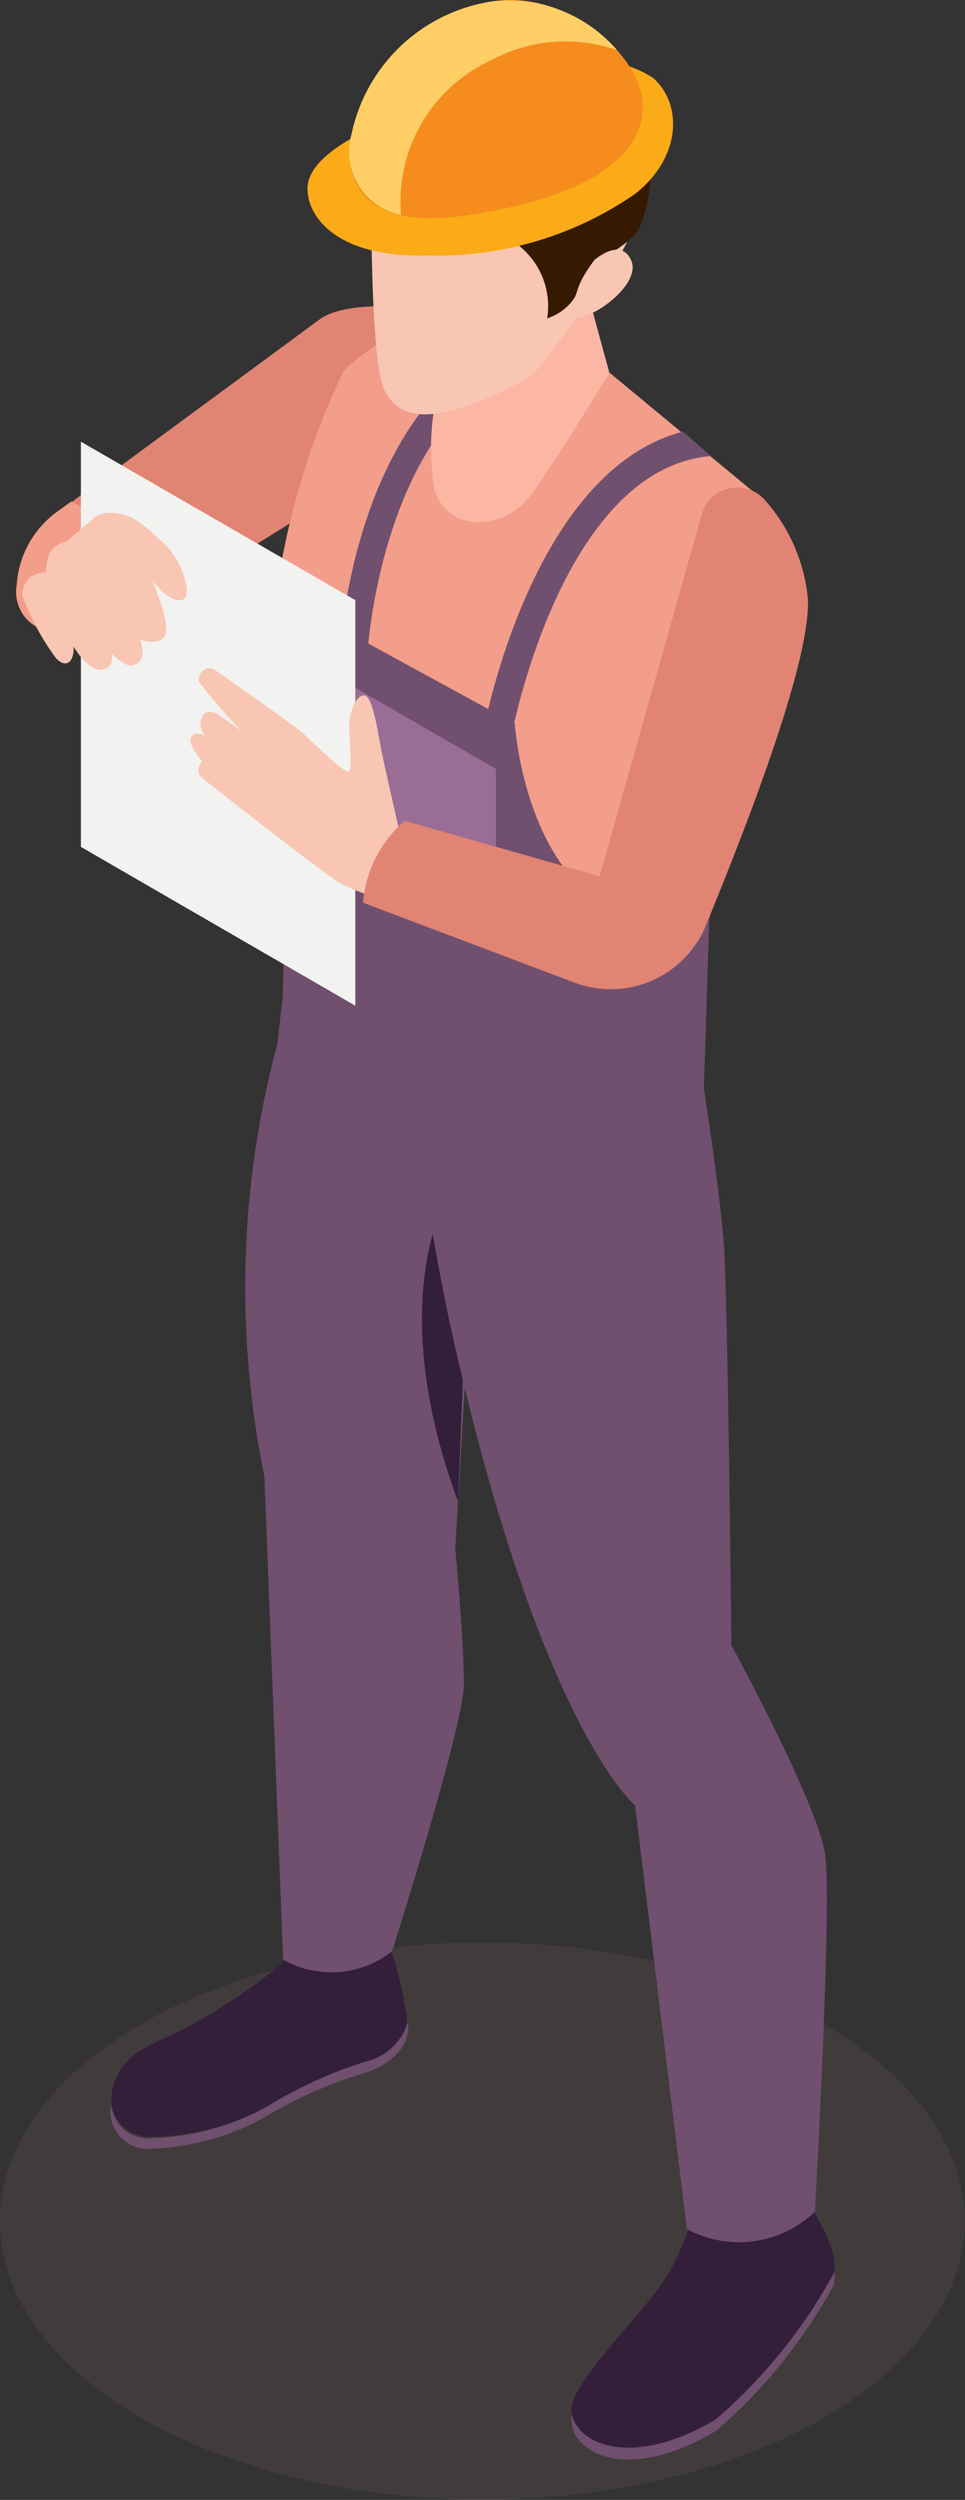 <?xml version="1.0" encoding="UTF-8"?> <svg xmlns="http://www.w3.org/2000/svg" viewBox="0 0 28.87 74.77"><rect x="0" y="0" width="28.87" height="74.77" fill="#333333" stroke="none"/><defs><style>.cls-1{opacity:0.5;}.cls-2{fill:#524345;}.cls-3{fill:#331f3a;}.cls-4{fill:#70506e;}.cls-5{fill:#e18474;}.cls-6{fill:#f39d8b;}.cls-7{fill:#996d96;}.cls-8{fill:#f2f2f0;}.cls-9{fill:#fbb7a4;}.cls-10{fill:#f8c6b3;}.cls-11{fill:#351900;}.cls-12{fill:#fbab17;}.cls-13{fill:#f68c1e;}.cls-14{fill:#ffcf66;}</style></defs><g id="Слой_2" data-name="Слой 2"><g id="Слой_1-2" data-name="Слой 1"><g class="cls-1"><ellipse class="cls-2" cx="14.43" cy="66.43" rx="14.43" ry="8.33"></ellipse></g><path class="cls-3" d="M8.67,58.37a1.68,1.68,0,0,1-.49.57c-2.59,2-3.6,2-4.26,2.6C2.81,62.61,3.4,64,4.6,63.91A7.47,7.47,0,0,0,8,63a13,13,0,0,1,2.88-1.29c.48-.14,1.28-.59,1.3-1.34a14.08,14.08,0,0,0-.59-2.4A2.33,2.33,0,0,1,8.67,58.37Z"></path><path class="cls-4" d="M10.91,61.67A13,13,0,0,0,8,63a7.47,7.47,0,0,1-3.43.95,1.1,1.1,0,0,1-1.24-1A1.11,1.11,0,0,0,4.6,64.26a7.47,7.47,0,0,0,3.43-1A13,13,0,0,1,10.91,62c.48-.14,1.28-.59,1.3-1.34a1.62,1.62,0,0,0,0-.2A1.74,1.74,0,0,1,10.91,61.67Z"></path><path class="cls-4" d="M8.59,28.61l-.29,2.6a28.16,28.16,0,0,0-.39,12.95l.56,14.45a2.93,2.93,0,0,0,3.26-.25s2.15-6.75,2.15-8-.26-4.05-.26-4.05l1-16.92S11,25,8.59,28.61Z"></path><path class="cls-3" d="M13.37,35.82s-1.88,3.1.33,9.08l.33-8Z"></path><path class="cls-3" d="M24.15,65.78c-1.63,1.43-2.8.8-3.36.27A8.26,8.26,0,0,1,20,68c-.74,1.18-2.07,2.36-2.76,3.59s1.18,2.64,4.2.82A15.71,15.71,0,0,0,24.94,68C25.11,67.4,24.55,66.52,24.15,65.78Z"></path><path class="cls-4" d="M24.94,68a15.71,15.71,0,0,1-3.51,4.35c-2.44,1.47-4.12.8-4.32-.14-.19,1.1,1.59,2.14,4.32.49a15.71,15.71,0,0,0,3.51-4.35,1,1,0,0,0,0-.45A.31.31,0,0,1,24.94,68Z"></path><path class="cls-4" d="M20.75,30.57s.79,4.86.91,6.71.22,11.93.22,11.93,2.61,4.76,2.81,6.3-.31,10.64-.31,10.64a3.28,3.28,0,0,1-3.83.52L19,54s-2.9-2.4-5.54-14.41a69.17,69.17,0,0,1-1.39-10.38S17,23.83,20.75,30.57Z"></path><path class="cls-5" d="M12.91,9.24s-2.44-.33-3.33.3L1.73,15.32A2.94,2.94,0,0,0,.5,17.5c-.17,2.17,3.09,1.32,3.09,1.32l7.26-4.52S13.56,11.22,12.91,9.24Z"></path><path class="cls-6" d="M.5,17.5a1.19,1.19,0,0,0,.81,1.34,2,2,0,0,0,.82-.38s2.12-2,1.79-2.35A11.43,11.43,0,0,0,2.13,15l-.4.29A2.94,2.94,0,0,0,.5,17.5Z"></path><path class="cls-6" d="M18.24,11.15,22.89,15s.16,5.18-.46,6.7a40.79,40.79,0,0,0-1.57,10.15S11.9,35.14,8.53,30l.06-10a6.88,6.88,0,0,1-.24-2.77,22.91,22.91,0,0,1,1.93-6.14A6.49,6.49,0,0,1,13,9.54Z"></path><path class="cls-4" d="M21.27,13.64c-4.5.38-6,8.45-6,8.54L14.43,22c.07-.35,1.5-7.92,6-9.09Z"></path><path class="cls-4" d="M16.41,10.59C11.48,11.87,11,19.41,11,19.49l-.82,0c0-.32.45-7.16,4.93-9.26Z"></path><path class="cls-4" d="M8.46,29.83l.11-6.16,1.7-4.83,5.13,2.8s.44,7,5.82,5.8l-.16,5.07s-4.51,2.18-8.6.73S8.46,29.83,8.46,29.83Z"></path><polygon class="cls-7" points="14.84 27.92 9.92 25.08 9.92 20.16 14.84 23 14.84 27.92"></polygon><polygon class="cls-8" points="10.63 30.08 2.42 25.33 2.42 13.21 10.63 17.95 10.63 30.08"></polygon><path class="cls-9" d="M13.29,11A7.54,7.54,0,0,0,13,14.66c.46,1.34,2.12,1.17,2.87.16s2.36-3.67,2.36-3.67L17.4,8.1Z"></path><path class="cls-10" d="M17.61,9.05a9.82,9.82,0,0,1,.86-1.31,4.32,4.32,0,0,0,.73-2.49,2.83,2.83,0,0,0-.73-2.19C17.36,2.28,13.17-.62,11.11,5c0,0-.07,5.6.37,6.61s1.44.82,2.14.64A8.7,8.7,0,0,0,16,11.15Z"></path><path class="cls-11" d="M10.53,4.85A1.07,1.07,0,0,0,11.09,6a8,8,0,0,0,2.9.85,2.31,2.31,0,0,1,2.38,2.67,1.52,1.52,0,0,0,1-1c.28-.83,1.48-1.06,1.78-1.76s.6-2.55,0-3.46-1.52-2.15-2.83-2.19-3.43.22-4.24,1.15A6.73,6.73,0,0,0,10.53,4.85Z"></path><path class="cls-10" d="M18.88,7.78c-.32-.7-1.1,0-1.1,0-.67.9-.39.94-.76,1.38l.25.33C17.81,9.5,19.2,8.47,18.88,7.78Z"></path><path class="cls-12" d="M11.61,3.64s-2.41.84-2.41,2c0,.89.94,2.08,3.59,2A10.4,10.4,0,0,0,19,5.8c1.35-1.06,1.45-2.64.55-3.46a3.24,3.24,0,0,0-1.83-.53Z"></path><path class="cls-13" d="M10.52,4S9.71,7.06,13.9,6.45,19.35,4.39,19.22,3,16.93-.34,14.68.05A5.07,5.07,0,0,0,10.52,4Z"></path><path class="cls-14" d="M14.68,1.81a4.67,4.67,0,0,1,3.78-.31A4.27,4.27,0,0,0,14.68.05,5.07,5.07,0,0,0,10.52,4,1.93,1.93,0,0,0,12,6.43,4.64,4.64,0,0,1,14.68,1.81Z"></path><path class="cls-10" d="M12,25.09s-.53-2.32-.61-2.75-.24-1.5-.48-1.54-.45.49-.46.83.09,1.3,0,1.44-1.22-1-1.46-1.2-2.42-1.74-2.54-1.82c-.35-.22-.53.17-.5.33a15.54,15.54,0,0,0,1.27,1.48l-.69-.49s-.45-.3-.53.23a.67.67,0,0,0,.12.39s-.33-.14-.41.09.33.68.33.68-.23.3,0,.5,3.73,2.93,4.15,3.17a7.19,7.19,0,0,0,1.27.47Z"></path><path class="cls-5" d="M21,15.37,17.94,26.21l-5.83-1.66A3.63,3.63,0,0,0,10.86,27l6.25,2.36a3.08,3.08,0,0,0,4-1.66c1.28-3.12,3.14-7.92,3.06-9.78a5.16,5.16,0,0,0-1.32-3A1.1,1.1,0,0,0,21,15.37Z"></path><path class="cls-10" d="M4,15.51s-.75-.39-1.21,0L2,16.19a.77.77,0,0,0-.5.32,1.71,1.71,0,0,0-.13.6,1,1,0,0,0-.48.16.73.73,0,0,0-.22.55,7.52,7.52,0,0,0,1,1.86c.34.36.56.06.53-.34,0,0,.45.77.86.69s.27-.49.27-.49.43.43.64.36c.38-.11.31-.47.23-.77a.79.79,0,0,0,.64,0c.39-.24-.21-1.52-.27-1.76,0,0,.56.77.94.54.14-.09.07-.45-.06-.83a2.37,2.37,0,0,0-.74-1A4.52,4.52,0,0,0,4,15.51Z"></path></g></g></svg> 